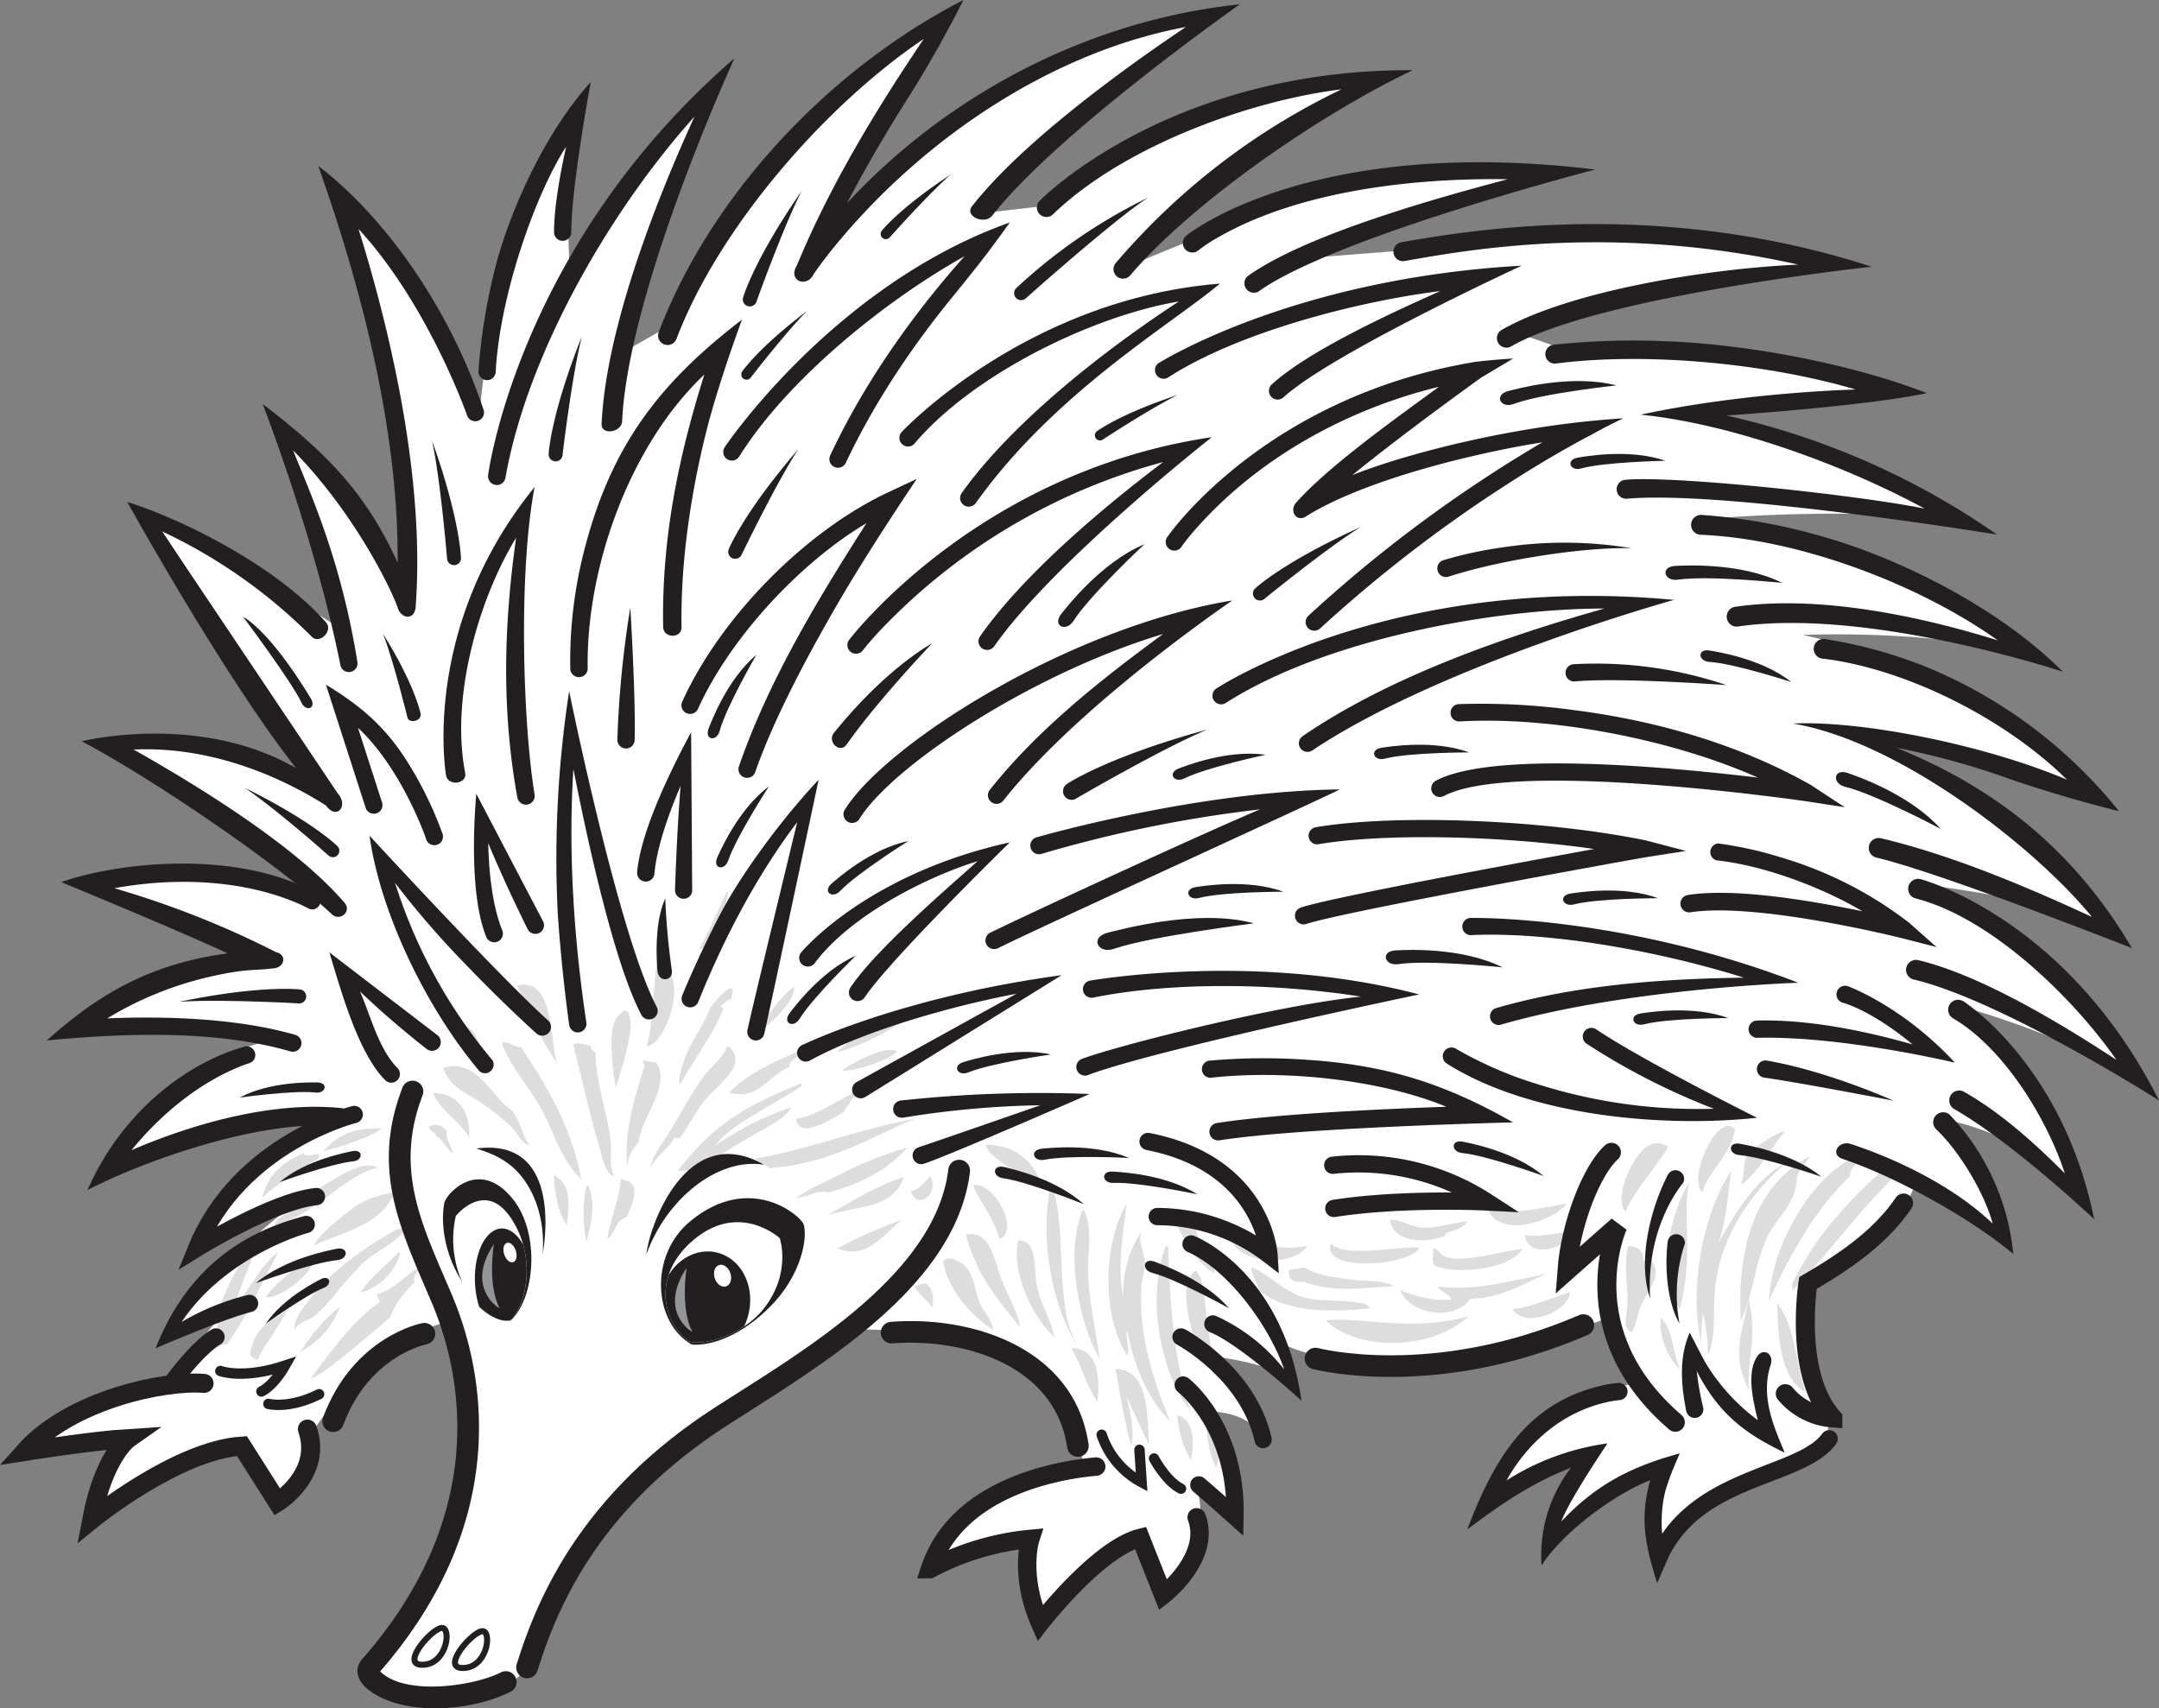 <svg id="Foreground" xmlns="http://www.w3.org/2000/svg" xmlns:xlink="http://www.w3.org/1999/xlink" viewBox="0 0 499.74 395.49"><rect x="0" y="0" width="499.74" height="395.49" fill="#808080" stroke="none"/><defs><style>.cls-1,.cls-2{fill:#fff;}.cls-1{clip-rule:evenodd;}.cls-10,.cls-11,.cls-12,.cls-13,.cls-2,.cls-4,.cls-7,.cls-8,.cls-9{fill-rule:evenodd;}.cls-14,.cls-3,.cls-4{fill:#231f20;}.cls-5{clip-path:url(#clip-path);}.cls-6{clip-path:url(#clip-path-2);}.cls-10,.cls-11,.cls-12,.cls-7,.cls-8,.cls-9{fill:none;stroke:#231f20;stroke-miterlimit:3.86;}.cls-10,.cls-11,.cls-7,.cls-8,.cls-9{stroke-linecap:round;}.cls-7{stroke-width:4px;}.cls-8{stroke-width:4.26px;}.cls-9{stroke-width:5px;}.cls-10{stroke-width:4.4px;}.cls-11{stroke-width:2.4px;}.cls-12{stroke-width:1.4px;}.cls-13{fill:#939598;}.cls-14{opacity:0.15;}</style><clipPath id="clip-path"><path class="cls-1" d="M159.49,310.5c-5.75-4-8.83-14.63.5-23,10.88-9.75,20.5-.87,20.5-.87s2.8,8.1-3.75,16.37C172,309,162.74,311.75,159.49,310.5Z"/></clipPath><clipPath id="clip-path-2"><path class="cls-1" d="M118.43,305.45c3.67-4.13,5.65-15.09-.32-23.7s-12.6-.26-12.6-.26a24.32,24.32,0,0,0,1.92,16.23C110.46,303.9,116.36,306.73,118.43,305.45Z"/></clipPath></defs><path class="cls-2" d="M61.49,241.25S43.49,243.5,27,268c0,0,30.5-11,49.75-9.75,0,0-23.5,12.75-31.75,30.75a66.06,66.06,0,0,1,25-11.75S47.49,293.75,38.74,309L53,302.25,39.74,318.5S17.24,321.75,7,334l21.5-.75s-3.5,4-6.5,17.25c0,0,15.25-12.75,33-16.75l9,13.5s10.75-5,8.25-15.75c0,0,14.25-21.75,31.5-25.5,0,0,7,12.75,3,38.25s-22.5,40-22.5,41.5.75,7.5,15.25,7.25,20.75-3.75,22.25-7,6.25-27.5,30.75-48,39.75-24.75,45.25-30.25c0,0,22.75-.25,35,5.25s17.75,19,17.75,25.5c0,0-17.25,2.75-24.5,9a51.8,51.8,0,0,0-11.25,14.25s17-4.75,23.75-5.75c0,0-1.5,10.75,3.25,18.5,0,0,9.25-14.25,21.5-19.5l6,14s11.5-7.5,8-24l8.5,7.25s2.75-10.5-6-25.5c0,0,8.5-.25,12,5.25,0,0-4-10.75-11-18,0,0,14.5,1.5,19.5,6.5l-4-9.75s9.75,6,31.75,4.5,43.75-10,43.75-10,3.75,11,6.75,15c0,0-16.25,2.75-24,9.5S344,347,344,347s15.75-9.75,24.5-11.25c0,0-8.75,9-10.25,20.25,0,0,18.25-15,27.5-17.75a40.12,40.12,0,0,0-3,22s3-11.25,16.25-15.75,24-7.75,24.25-14.75c0,0-6.75-22.25-4.75-33.5,0,0,20.25-8.75,24.5-21.5,0,0,13.75,6.5,20.25,12.75,0,0-5.5-20.25-14-28.5,0,0,19.75,2.75,32.25,18.25,0,0-4.75-26.75-27.5-44.25,0,0,27,7.25,42,18.5,0,0-16.5-31.25-51-46.75,0,0,28.5,3.25,43.5,9.75,0,0-28-32.75-55-43.5,0,0,39.5,8,50.75,12.5,0,0-28.25-28.5-67-36.5,0,0,30.75-1.5,53.75,5,0,0-30.25-27.5-77-31.75,0,0,29.5-3,59.5,0A201.94,201.94,0,0,0,394,95.75L438.49,90S404,77.75,361.74,80.75L351,77s51.25-15.25,73.5-16.5c0,0-41.5-12-99.75-2.5L296,60.25,359,40s-42.75-6.5-84.25,16L262,61.25s28-30,55.75-42.75c0,0-28.25-3.5-76.5,29.25L226,49.5S256.74,16.25,279.49,4c0,0-50.25,6.75-88.5,51L218.74,2.75s-44.25,26.75-63.5,72.5l-10.5,6L164.24,21S144.49,44.75,132,65c0,0-1.5-24,.5-38.25,0,0-17,24-21.25,66.5,0,0-15.75-32.25-32.25-47.5,0,0,16.5,44,14.75,88.75,0,0-15-23.75-27.5-34.25l12.5,45.25S53,128.75,35.49,119.75L75.24,181.5S57.74,169.75,28,172.25c0,0,37.25,25.75,46.25,34,0,0-29-7.5-50.75-2L62,222s-18.25-1-42.5,15Z"/><path class="cls-3" d="M149.62,290.38c4.5-12.62,16.37-22.51,27.25-20.75C158.62,259.24,150.12,284.5,149.62,290.38Z"/><path class="cls-3" d="M88,386.92c5.77,5.78,21.85,3.37,27.93.23a2.5,2.5,0,0,1,2.29,4.45c-8.58,4.42-24.58,6-32.92-.41-2.26-1.74-3.65-4.61-1.48-7.09,28-31.88,24.29-63.31,16.08-82.62-7.24-17-14.06-30.59-6.78-49.62a2.5,2.5,0,1,1,4.67,1.78c-6.66,17.42.07,30.24,6.71,45.88C113.29,320.11,117.1,353.46,88,386.92Z"/><path class="cls-3" d="M119.6,385.26c4.86-15.6,15-39.42,45.78-59.36,19.23-12.44,51.1-30.43,54.13-55.2a2.5,2.5,0,0,1,5,.6c-3.31,27-35.49,45.29-56.37,58.8-29.52,19.1-39.08,41.74-43.72,56.64A2.5,2.5,0,0,1,119.6,385.26Z"/><path class="cls-4" d="M160.12,311.25c-8.88-5-10-20.69-.25-28.62,13.75-11.25,25.37-1.25,26.12.75,1,2.87-.29,11.66-7.75,19.12C168.24,312.5,160.12,311.25,160.12,311.25Z"/><path class="cls-2" d="M159.49,310.5c-5.75-4-8.83-14.63.5-23,10.88-9.75,20.5-.87,20.5-.87s2.8,8.1-3.75,16.37C172,309,162.74,311.75,159.49,310.5Z"/><g class="cls-5"><path class="cls-4" d="M153.05,299.46c1.38-6.47,7-10.76,12.65-9.56s9,7.4,7.66,13.88-7,10.75-12.65,9.56S151.68,305.94,153.05,299.46Z"/></g><path class="cls-4" d="M118.19,305.7c5.67-5.15,6.88-20.16.56-28.07-7.81-9.79-15.41-1.32-15.88.75-.64,3-.84,10.37,3.92,18.05C113.17,306.73,118.19,305.7,118.19,305.7Z"/><path class="cls-2" d="M118.43,305.45c3.67-4.13,5.65-15.09-.32-23.7s-12.6-.26-12.6-.26a24.32,24.32,0,0,0,1.92,16.23C110.46,303.9,116.36,306.73,118.43,305.45Z"/><g class="cls-6"><path class="cls-4" d="M123.06,294.44c-.88-6.67-4.49-11.08-8.07-9.85s-5.76,7.63-4.88,14.3,4.49,11.08,8.07,9.86S123.94,301.11,123.06,294.44Z"/></g><path class="cls-3" d="M125.62,290.25c.56-7.9-1.79-14.5-5.62-18.75-2.65-2.94-6-4.5-9.76-5.62C131.05,263.09,125.62,290.25,125.62,290.25Z"/><path class="cls-3" d="M276.55,286.17c.3.13,20.44,8.08,24.69,38.08,0,0-14.33-13.13-21.24-15.89a2,2,0,0,1,1.48-3.72A42.4,42.4,0,0,1,297.24,317c-3.21-9.46-12.53-22.8-22.3-27.17A2,2,0,1,1,276.55,286.17Z"/><path class="cls-7" d="M273.37,309.5s15.5,8.25,19,23.75"/><path class="cls-7" d="M273.87,320.63s12.5,9.5,12,30.5c0,0-4.88-4.38-8.38-7.38"/><path class="cls-3" d="M206.3,306c19-1.48,42.45,6.24,45.67,28.38a2.5,2.5,0,0,1-4.95.72c-2.79-19.17-24-25.35-40.34-24.12A2.5,2.5,0,1,1,206.3,306Z"/><path class="cls-7" d="M267.87,281.63a42.57,42.57,0,0,1,25.87,8.87s-1.25-21-28-26.25"/><path class="cls-8" d="M253.74,339.5c-8.13.73-32.11,4.44-38.5,23.75a61.64,61.64,0,0,1,23.25-7s-2.68,8.26,2.25,19.5c0,0,13.38-17.31,23.25-19.75l5.25,13.25s11.23-8.71,7.75-18"/><path class="cls-9" d="M304.49,314.5s27.25,7.25,62-7.75"/><path class="cls-3" d="M113,109.9c0-.17,7-53.15,57-96.4,0,0-24.52,53.27-26,84-.13,2.66-4.87,3.32-4.75.65,1-21.68,12.09-50.57,21.5-71.15C141.5,48.35,122.1,81.6,117,110.6A2,2,0,0,1,113,109.9Z"/><path class="cls-3" d="M152.43,77C163.94,46.54,190.49,16.75,223,0c0,0-5.25,10.69-12.51,22.18C205.91,29.39,200.76,38,196.08,47c23.4-25.23,56-42.35,90.91-46,0,0-42.31,29.73-57.27,48.86-1.8,2.31-6.54.2-4.73-2.11,11.17-14.28,33.64-30.85,49.5-41.5-29.75,5.5-59.07,24.43-79.81,49a100.41,100.41,0,0,0-6.35,8.22c-1.59,3.29-6.09,1.54-3.87-2.05C192.09,43,202.67,25.53,213.83,9c-22.34,15-47.33,43.31-57.28,69.53A2.2,2.2,0,0,1,152.43,77Z"/><path class="cls-3" d="M240.71,46.42c.16-.15,29.78-30.42,86.28-30.17-21.5,10.25-50.78,30.42-65.33,47.43a2.2,2.2,0,1,1-3.34-2.86,158.89,158.89,0,0,1,52.22-40.15c-21.43,2.65-50.46,13.19-66.77,28.91A2.2,2.2,0,1,1,240.71,46.42Z"/><path class="cls-3" d="M274.57,54.57c.42-.36,28.92-23.32,94.67-15.32,0,0-60.42,15.62-78,28.28A2.2,2.2,0,0,1,288.7,64c13.18-9.52,43-17.95,60.27-22.5-21.11-.35-48,2.51-67,13.44a34.62,34.62,0,0,0-4.56,3A2.2,2.2,0,0,1,274.57,54.57Z"/><path class="cls-3" d="M324.36,56.08c17.09-3,60.38-10.08,108.88,5.67,0,0-63,6.73-83.41,18.41a2.2,2.2,0,1,1-2.18-3.82c15.54-8.88,46.84-14.09,68.59-15.09-42.55-9.46-75.72-3.55-91.12-.83A2.2,2.2,0,0,1,324.36,56.08Z"/><path class="cls-3" d="M359.45,79.82A176.06,176.06,0,0,1,385.72,79c15.55.53,40.34,4.29,60.27,12-13.75,3-46.37,5.19-46.37,5.19a177.08,177.08,0,0,1,62.62,27.56s-62.95-10.27-85.56-8.31a2.2,2.2,0,1,1-.38-4.38c11.81-1,54.69,3.69,69.19,6.69-18.4-10-44.65-19.67-65.75-21.75,24.25-5.25,49.79-5.83,49.79-5.83-20.25-6-48.36-8.75-69.5-6A2.2,2.2,0,0,1,359.45,79.82Z"/><path class="cls-3" d="M393.83,119.2a133.25,133.25,0,0,1,27.65,4.9c16,4.43,40,15.4,56,31.4,0,0-44.87-14.87-75.17-10.47a2.3,2.3,0,0,1-.66-4.56c19.11-2.77,42.23,2,60.77,7.77-18.25-13-46.12-23.55-68.78-24.44A2.3,2.3,0,0,1,393.83,119.2Z"/><path class="cls-3" d="M422.78,148a106.15,106.15,0,0,1,23.69,6.64,111.4,111.4,0,0,1,44,33.14s-12.82-3.08-26-7.7A178,178,0,0,0,439,173.11c21.07,8.59,40.23,22.14,54.48,46.39,0,0-44.41-17.54-59.27-21a2.3,2.3,0,0,1,1-4.48c16.25,3.79,33.85,11.23,49,18.24C470.94,196,439.5,171.57,415,167.5c15.75-.75,44.18,4.83,63.44,13-13.88-13.76-36.64-25.51-56.22-28A2.3,2.3,0,1,1,422.78,148Z"/><path class="cls-3" d="M444.55,203.52c.37.09,33.94,9,55.19,51.23,0,0-36.32-23.14-56.78-28a2.3,2.3,0,0,1,1.06-4.48c14.37,3.42,33,14.64,45.86,23.09-9.64-13.92-28.73-32.83-46.45-37.37A2.3,2.3,0,1,1,444.55,203.52Z"/><path class="cls-3" d="M454.4,231.76c.27.16,23.09,14.74,30.34,50.49,0,0-18.77-17.72-32.39-25.5a2.3,2.3,0,0,1,2.28-4c8.63,4.93,16.31,11.88,23.31,18.88-4.06-12.44-13.91-28.85-25.86-35.89A2.3,2.3,0,0,1,454.4,231.76Z"/><path class="cls-3" d="M108.11,96.17c0-.06-9-25.68-25.12-43.17,8.34,26.86,15.23,59.34,13.25,87,0,3.5-3,3.5-4.09,1-.66-2.54-9.15-21.31-24.31-36.75C72,114.57,79,130,82.7,153.11a2,2,0,1,1-3.92.78c-6-29.76-18-60.39-18-60.39,14,10.75,23.69,20,31.25,36.75.28-30.25-8.27-63.4-18.37-91.84,14.87,11.34,30.12,32.09,38.26,56.42A2,2,0,0,1,108.11,96.17Z"/><path class="cls-3" d="M30.94,173.52C46.4,182.24,68.72,196.07,79.76,209c1.73,2-1.1,4.43-3,2.6-11.48-10.8-40.56-30.87-57.86-40,0,0,27.13-6.78,49.63,6.22-16.75-21.25-39.07-61.62-39.07-61.62,13.07,4.12,34.46,14.82,46,27.87,1.76,2-1.61,5.25-3.38,3.25A121.92,121.92,0,0,0,37.49,123l40.68,60.66c2.57,2.84-.18,6.34-2.75,2.78C62.3,178.15,46.58,172.79,30.94,173.52Z"/><path class="cls-3" d="M71.24,210.23a31.46,31.46,0,0,0-3.5-1.61c-12.79-5.11-27.91-5.44-41.27-3a214.33,214.33,0,0,1,37.45,14.81c2.57.52,2.07,3.77-1,3.77-3.48.5-5.75-.05-14.1,1.86a80.11,80.11,0,0,0-24,9.69c13.85-.57,30.24,0,43.41,3.78a2,2,0,1,1-1.1,3.84c-17.36-5-38.41-4.21-56.28-2.51,11.83-10.66,24-17.78,41.83-20.16-12-5.58-38.5-16.5-38.5-16.5,12.75-4.5,40.25-7.75,59,2.52C75.58,208.05,73.55,211.57,71.24,210.23Z"/><path class="cls-3" d="M57.54,246.17a28.38,28.38,0,0,0-2.84,1.08c-9.38,4-17.85,11.13-24.25,19C45,260,63.17,254.93,78.94,256.51c2.65.27,1.45,4.51-1.2,4.24-16.32-1.63-42.88,7.2-57.5,14.75,8-18.25,23.07-29.44,36.2-33.17A2,2,0,1,1,57.54,246.17Z"/><path class="cls-3" d="M110.74,85.9a138,138,0,0,1,3.68-23.12c3.16-12.94,11.49-31.92,22.32-43.78,0,0-4.5,24.09-4.5,34.75a2,2,0,1,1-4,0c0-5.74,1.42-13.55,2.8-19.8-7.3,11.3-15.42,34.84-16.3,52.15A2,2,0,0,1,110.74,85.9Z"/><path class="cls-3" d="M409,245.52c14.22,2.48,29.27,9.28,29.27,9.28s-21.45-4.15-29.82-5.32A2,2,0,1,1,409,245.52Z"/><path class="cls-3" d="M247,181.46s9.15-6.21,32.44-12.57c-10.72,4.51-30.2,15.88-30.2,15.88A2,2,0,1,1,247,181.46Z"/><path class="cls-3" d="M193.05,169.62c12.19-15.12,22.7-20.69,22.7-20.69S203.24,162,195.94,172.38C194.4,174.56,191.37,171.69,193.05,169.62Z"/><path class="cls-3" d="M334,129.71a91,91,0,0,1,13.38-2.93,94.66,94.66,0,0,1,30.27.13c-10.8-.31-30.18,2.63-42.41,6.6A2,2,0,0,1,334,129.71Z"/><path class="cls-3" d="M364.3,153.76a94.27,94.27,0,0,1,35.34,4.84s-24.64-1.81-35-.86A2,2,0,1,1,364.3,153.76Z"/><path class="cls-3" d="M256.57,215.87c1.79-.4,20.56-5.72,33.67-2.12,0,0-24.08,3-32.33,5.88C254.07,221,252.12,216.88,256.57,215.87Z"/><path class="cls-10" d="M373,266.75c-4.5,4-9.5,16.5-10.31,27.45l11.81-10.45s-11.24,24.44,13.29,45.5"/><path class="cls-10" d="M440.62,278.5c-5.31,7.82-13.41,13.44-22.13,18.5,0,0-3.39,21.18,5.75,31.25a15.78,15.78,0,0,1-11-5.62"/><path class="cls-3" d="M392.74,317.38a67.26,67.26,0,0,0,1.42,8.2,2,2,0,1,1-3.84,1.09c-1.83-9-.92-14.25.8-18.17,0,0,3,5.86,3.67,7a46.2,46.2,0,0,0,12.08,13.26c-1-4.25-2.67-10.7-.21-14.64,1.41-2.26,4-.76,3.21,1.77-2.63,7.87,1.31,15.59,3.22,20.39C404.64,332.23,398,327.75,392.74,317.38Z"/><path class="cls-3" d="M363.62,339.79c-8.86,3.39-16.46,8.57-24,14.28,6.08-15.95,13.58-29.27,31.2-33.33a22.64,22.64,0,0,1,3.81-.61,2,2,0,1,1,.2,4,20.38,20.38,0,0,0-3.11.52c-10,2.29-18,9.12-23,18.05a58.26,58.26,0,0,1,23.36-8.56s-8.91,13.16-10.68,18.07c8.05-8.54,16.13-12.69,27.43-15.76,0,0-2.92,6.28-3.63,9.92a30,30,0,0,0-.45,8.67c10.33-15.17,31.65-15.68,37.08-23.2a2,2,0,0,1,3.24,2.34c-7.35,10.18-31.26,8.65-39.35,27.38l-2.14,4.94c-2.71-8.63-4.12-14.9-1.61-23.83-8.32,3.22-20.19,12-25.14,19.72A33.2,33.2,0,0,1,363.62,339.79Z"/><path class="cls-3" d="M389.62,273.77c-.09.16-8.75,10-7.66,26.82-3-8.56.05-20.81,4.11-28.66A2,2,0,0,1,389.62,273.77Z"/><path class="cls-3" d="M390,287.85a37.26,37.26,0,0,0-1.25,18.55c-2.92-5.06-3.46-13.3-2.71-19.06A2,2,0,0,1,390,287.85Z"/><path class="cls-3" d="M461.24,283.25c-1.88-7-7.62-16.66-13.07-21.82a2.3,2.3,0,0,1,3.14-3.36A54.33,54.33,0,0,1,466,290.27c-10.54-8.77-27.87-18.13-39.54-22-2.91-1-.93-4.4,2-3.43C439.85,268.61,452.46,274.91,461.24,283.25Z"/><path class="cls-9" d="M98.24,308.75S83.62,311.5,77.12,329"/><path class="cls-7" d="M82,258s-26.5,6.5-36.5,31c0,0,17.75-11,27.75-12"/><path class="cls-3" d="M71.25,285.43s-18.73,5-29.2,20.59a56.91,56.91,0,0,1,15.21-6.21,2,2,0,0,1,1,3.88C51.71,305.32,36,312.13,36,312.13c7.13-17.88,19.35-26.62,34.24-30.56A2,2,0,1,1,71.25,285.43Z"/><path class="cls-7" d="M50,309.5s-3.5,1.75-9.75,10"/><path class="cls-10" d="M47.24,320.25C38,319.5,16.37,324.06,5.74,336c0,0,15.61-2.48,24-3,0,0-5.7,4-8.5,18.75,0,0,19.65-16,34.75-17l8.25,13s10.55-6.54,6.91-16.92"/><path class="cls-3" d="M168.68,127.13S172,118.82,184.77,104c-5.15,7.89-13.08,24.35-13.08,24.35A1.62,1.62,0,0,1,168.68,127.13Z"/><path class="cls-3" d="M172,68.87s2.44-8.62,13.58-24.69c-4.3,8.38-10.46,25.58-10.46,25.58A1.62,1.62,0,0,1,172,68.87Z"/><path class="cls-3" d="M235.26,66.67a124.4,124.4,0,0,1,30.48-20.92C257.83,50.86,237.51,69,237.51,69A1.62,1.62,0,1,1,235.26,66.67Z"/><path class="cls-3" d="M106.71,129.35S106.58,120.4,100,102c2,9.21,3.49,27.42,3.49,27.42A1.62,1.62,0,0,0,106.71,129.35Z"/><path class="cls-3" d="M78.11,195.89s-5.68-5.72-21.46-13.51C63.69,187.1,76,198,76,198A1.46,1.46,0,0,0,78.11,195.89Z"/><path class="cls-3" d="M69.44,229.06s-8.88-1.11-28,2.86c9.39-.68,27.63.36,27.63.36A1.62,1.62,0,0,0,69.44,229.06Z"/><path class="cls-3" d="M323.16,220c1.49-.05,14.77-.95,24.64,3.94,0,0-17.14-1.79-24.15-.75C320.38,223.68,319.47,220.11,323.16,220Z"/><path class="cls-3" d="M387.91,131c1.49-.05,14.77-.95,24.64,3.94,0,0-17.14-1.79-24.15-.75C385.13,134.68,384.21,131.11,387.91,131Z"/><path class="cls-3" d="M245.74,142c.94-1.14,9-11.76,19.14-16,0,0-12.59,11.76-16.41,17.74C246.7,146.47,243.4,144.82,245.74,142Z"/><path class="cls-3" d="M402.84,264.8c1.18.24,11.82,1.95,18.72,7.6,0,0-13.2-4.53-18.92-5C400,267.2,399.9,264.21,402.84,264.8Z"/><path class="cls-3" d="M427.86,179c1.39.52,14,4.66,21.36,12.89,0,0-15.22-8.08-22.11-9.74C423.9,181.35,424.39,177.69,427.86,179Z"/><path class="cls-3" d="M127,105s.44-8.94,7.68-27.11c-2.31,9.13-4.45,27.28-4.45,27.28A1.62,1.62,0,1,1,127,105Z"/><path class="cls-3" d="M349.24,90.49c1.45-.35,14.25-4,24.92-1.27,0,0-17.14,1.82-23.78,4.29C347.29,94.67,345.65,91.36,349.24,90.49Z"/><path class="cls-3" d="M192.58,204.46c.92-.77,8.95-8,17.69-9.77,0,0-11.83,7.4-15.79,11.56C192.64,208.19,190.27,206.37,192.58,204.46Z"/><path class="cls-3" d="M223.12,245.83c1.16-.32,11.42-3.63,20.14-1.73,0,0-13.83,2-19.13,4.15C221.66,249.27,220.24,246.64,223.12,245.83Z"/><path class="cls-3" d="M166.08,198.37c.51-1.08,4.75-11,11.9-16.33,0,0-7.59,11.72-9.42,17.16C167.71,201.73,164.8,201.08,166.08,198.37Z"/><path class="cls-3" d="M241.22,265.91c1.2-.1,11.9-1.39,20.09,2.15,0,0-13.94-.72-19.56.42C239.12,269,238.23,266.16,241.22,265.91Z"/><path class="cls-3" d="M257.64,271.22c1.2.09,12,.49,19.51,5.26,0,0-13.65-2.89-19.39-2.64C255.09,274,254.65,271,257.64,271.22Z"/><path class="cls-3" d="M77.8,289.11c-1.17.26-11.79,2.15-18.59,7.93,0,0,13.12-4.77,18.84-5.32C80.71,291.46,80.73,288.47,77.8,289.11Z"/><path class="cls-3" d="M81.48,266.5c-1,.23-10.61,1.94-16.73,7.14,0,0,11.81-4.29,17-4.79C84.1,268.61,84.12,265.93,81.48,266.5Z"/><path class="cls-3" d="M267.37,292.12c1.12.44,11.31,4,17.12,10.74,0,0-12.21-6.76-17.77-8.2C264.13,294,264.58,291,267.37,292.12Z"/><path class="cls-3" d="M395.78,150.6c1.18.22,11.85,1.74,18.85,7.28,0,0-13.28-4.31-19-4.66C393,153.05,392.83,150.07,395.78,150.6Z"/><path class="cls-3" d="M97.24,164.75s-1.37-6.5-8.57-18c2.48,6.41,5.64,19.34,5.64,19.34C94.58,167.6,98.12,167,97.24,164.75Z"/><path class="cls-3" d="M272.94,177.86c1.13-.41,11.13-4.42,20-3.13,0,0-13.65,2.91-18.79,5.47C271.72,181.39,270.12,178.87,272.94,177.86Z"/><path class="cls-3" d="M363.61,206.84c1.19-.16,11.82-2,20.18,1.09,0,0-14,0-19.52,1.45C361.68,210,360.64,207.25,363.61,206.84Z"/><path class="cls-3" d="M253.9,99.83s5.2-3.94,18.74-8.41c-6.18,3-17.32,10.3-17.32,10.3A1.18,1.18,0,0,1,253.9,99.83Z"/><path class="cls-3" d="M204.09,53.43s4-5.15,15.92-13C214.82,45,206,54.89,206,54.89A1.18,1.18,0,0,1,204.09,53.43Z"/><path class="cls-3" d="M276.86,205.34c1.19-.16,11.82-2,20.18,1.09,0,0-14,0-19.52,1.45C274.93,208.54,273.89,205.75,276.86,205.34Z"/><path class="cls-3" d="M319.86,173.09c1.19-.16,11.82-2,20.18,1.09,0,0-14,0-19.52,1.45C317.93,176.29,316.89,173.5,319.86,173.09Z"/><path class="cls-3" d="M73.36,250.58c-1.09,0-10.78-.31-17.85,3.5,0,0,12.44-1.74,17.57-1.16C75.48,253.19,76.05,250.56,73.36,250.58Z"/><path class="cls-3" d="M71.94,161.69c-.56-.92-8.79-14.85-15.7-18.94,0,0,11.4,15.22,13.55,19.92C70.79,164.86,73.34,164,71.94,161.69Z"/><path class="cls-3" d="M171.8,86s3.63-5.42,15-14c-4.86,4.84-13,15.37-13,15.37A1.18,1.18,0,1,1,171.8,86Z"/><path class="cls-3" d="M365.28,105.93c1.19-.18,11.78-2.21,20.19.74,0,0-14,.25-19.49,1.78C363.41,109.17,362.32,106.39,365.28,105.93Z"/><path class="cls-3" d="M338.7,264.32c1.18.25,11.79,2.15,18.59,7.92,0,0-13.12-4.76-18.83-5.32C335.8,266.67,335.78,263.68,338.7,264.32Z"/><path class="cls-3" d="M379.86,234.59c1.19-.16,11.82-2,20.18,1.09,0,0-14,0-19.52,1.45C377.93,237.79,376.89,235,379.86,234.59Z"/><path class="cls-3" d="M232.56,270.19c1.16.3,11.7,2.57,18.3,8.57,0,0-13-5.22-18.64-6C229.57,272.44,229.65,269.45,232.56,270.19Z"/><path class="cls-3" d="M74.22,296.14c-.86.46-8.7,4.31-12.71,10.32,0,0,9.15-6.64,13.48-8.35C77,297.32,76.35,295,74.22,296.14Z"/><path class="cls-3" d="M195.54,187.45c9.4-15.15,51.7-42.2,89.7-48.45-9.75,6.75-37.66,27-52.93,46.24a2,2,0,1,1-3.13-2.48c11.06-13.93,25.76-25.52,40.06-36-30.21,9.08-62.59,30.38-70.3,42.8A2,2,0,1,1,195.54,187.45Z"/><path class="cls-3" d="M281.66,159.32c.2-.13,40.46-26.57,105.83-20.45,0,0-54,15-83.64,34.79a2,2,0,1,1-2.22-3.32c20.24-13.84,47.09-23.07,69.74-29.47-26.15,0-64.77,7.25-87.55,21.81A2,2,0,1,1,281.66,159.32Z"/><path class="cls-3" d="M270.35,124.11c.13-.19,22.29-32.2,71.06-40.33,4.21-.53,8.83-.78,8.83-.78l-7.34,4.38C342.81,87.44,325.26,100,313,110c10.91-4.42,36.5-11.53,62.75-13.16-4,1.88-7.6,3.92-7.6,3.92s-7.74,3.9-19.41,11.42a321.55,321.55,0,0,0-43.13,33.26,2,2,0,1,1-2.71-2.94A318.45,318.45,0,0,1,357,102.4c-15.27,2.4-40.84,8.56-54.47,17-2.43,1.8-4.18-1.2-2.55-3,7.6-8.56,23.06-19.5,33.09-26.86-20.78,5.06-41,16-55.47,32a53.75,53.75,0,0,0-4,4.84A2,2,0,1,1,270.35,124.11Z"/><path class="cls-3" d="M290.53,136.21s6.53-6.13,24.35-14.17c-8,5-22.14,16.54-22.14,16.54A1.62,1.62,0,0,1,290.53,136.21Z"/><path class="cls-3" d="M304.4,191.53c17.55-3.05,51.81-2,76.49,3l9.35,2.46-9.4,1.47c-.14,0-69.65,12.49-78.47,15.43a2,2,0,0,1-1.26-3.8c4.67-1.55,24.55-5.46,43-8.94,9.24-1.74,18.2-3.39,24.87-4.61-22.65-3.25-49.42-3.6-63.91-1.08A2,2,0,0,1,304.4,191.53Z"/><path class="cls-3" d="M337.63,163a159,159,0,0,1,26.74,1.39c15.65,2,36.05,6.7,54.86,17.37l7.76,5.11-9-1.39c-.49-.07-67.52-9.82-83.77-1.21a2,2,0,1,1-1.87-3.54c13.67-7.24,56.52-2.87,74.55-.72-19.57-8.72-47.41-14.24-69-13A2,2,0,1,1,337.63,163Z"/><path class="cls-3" d="M196.65,148c.12-.16,29.59-38.79,83.84-46.79,0,0-36.6,28.75-50.36,48.4a2,2,0,0,1-3.28-2.3c9.92-14.16,28-29.48,42.39-40.35a140.74,140.74,0,0,0-64.42,37.84,73.31,73.31,0,0,0-5,5.62A2,2,0,1,1,196.65,148Z"/><path class="cls-3" d="M208.72,100c.1-.13,28.83-30.77,73.65-34.34-11.13,9.38-38.29,25.19-56.5,50.79a2,2,0,0,1-3.26-2.32c11.68-16.41,33.2-33.22,50.26-44.34-19.91,3.34-47.47,16.76-61.1,32.79A2,2,0,1,1,208.72,100Z"/><path class="cls-3" d="M268.15,84.07C268.33,84,299,64.5,352.24,61.5c0,0-44,20.28-55.15,30.48a2,2,0,0,1-2.7-3c8.48-7.74,27.5-16.48,39-21.6-18.84,2.35-46.64,9.41-63,20A2,2,0,0,1,268.15,84.07Z"/><path class="cls-3" d="M167.8,103.44c.09-.15,25.19-37.44,65.94-51.94-3.25,4.5-5.61,7.88-13.39,17.39S203,91.8,195.8,107.1a2,2,0,1,1-3.62-1.7c7.76-16.59,18.88-32.38,31.08-46.08-17.93,10-40.65,28.09-52.08,46.24A2,2,0,1,1,167.8,103.44Z"/><path class="cls-3" d="M132,154.78a102.94,102.94,0,0,1,3.5-28.41c6.17-23.25,17.09-37.72,36.25-52.37,0,0-5.59,14.94-8.49,26.79s-5.76,27.91-5.51,44.43c0,2.67-4.2,2.57-4.25-.1-.37-20.87,3.7-39.89,9.53-58.41-17.19,16.21-27.37,44.56-27,68A2,2,0,1,1,132,154.78Z"/><path class="cls-3" d="M142.9,171.2a235.52,235.52,0,0,1,3-30.56s1.27,20.7,1,30.69A2,2,0,0,1,142.9,171.2Z"/><path class="cls-3" d="M157.92,162.42c8.89-19.58,28.44-39.44,47.72-48.48l6.57-3.08s-10.16,15-17.37,27.28-15.53,27.71-20,40.51a2,2,0,1,1-3.78-1.3c6.85-19.8,18.22-38.6,29.49-56.23-15.2,9-31.49,26.39-39,43A2,2,0,0,1,157.92,162.42Z"/><path class="cls-3" d="M164.07,168.53c.46-1.11,4.17-11.23,11-16.93,0,0-7,12.1-8.5,17.63C165.88,171.8,162.93,171.31,164.07,168.53Z"/><path class="cls-3" d="M131.76,237.3s-1.63-11-2.64-25.54A254.69,254.69,0,0,1,131.74,160S143.2,216.42,152,233.06a2,2,0,0,1-3.54,1.88c-4.65-8.79-9.2-26.44-12.56-41.63-1.22-5.55-2.3-10.82-3.18-15.28-1.23,19.3.14,39.57,3,58.67A2,2,0,0,1,131.76,237.3Z"/><path class="cls-3" d="M157.89,230.51s3.21-8,8.45-18.18,14.95-23.12,23.15-31.83c0,0-10.55,49.69-12.55,58.68a2,2,0,1,1-3.9-.86c1.47-6.64,8.1-34,11.49-48-9.41,12.38-17.14,27.26-22.93,41.68A2,2,0,0,1,157.89,230.51Z"/><path class="cls-3" d="M156.24,206.19s.35-12.39,1.3-24.26c-2.67,6.23-5.51,14.1-6.06,20.32a2,2,0,1,1-4-.35c.83-9.55,7.86-23.77,12.49-32.4l.25,36.81A2,2,0,0,1,156.24,206.19Z"/><path class="cls-3" d="M152.17,224.64c-.08-1.2-.93-10.64,1.82-16.64a163,163,0,0,0,1.5,16.5C156,227.13,152.36,227.63,152.17,224.64Z"/><path class="cls-3" d="M185.38,220.56c.17-.22,15-18.17,48.36-25.56,0,0-27.78,27.15-33.58,35.86a2,2,0,1,1-3.33-2.22c5.67-8.5,20.87-21.63,29.47-29.29-12.15,3.76-29.59,12.71-37.7,23.59A2,2,0,0,1,185.38,220.56Z"/><path class="cls-3" d="M182.81,234.48c.75-.94,7.1-9.65,15.27-13.23,0,0-10,9.71-13,14.6C183.65,238.13,181,236.84,182.81,234.48Z"/><path class="cls-3" d="M185.53,242c.14-.08,22.89-11.21,60.21-16.25L200.21,254a2,2,0,0,1-1.94-3.5l37-20.45c-14.27,2.69-34.82,8.35-47.78,15.45A2,2,0,1,1,185.53,242Z"/><path class="cls-3" d="M208.38,254.78a297.88,297.88,0,0,1,43.86-1.53s-32.36,14.15-38.37,16.15a2,2,0,0,1-1.26-3.8c3.74-1.25,18-6.2,28.2-9.74a217.44,217.44,0,0,0-31.71,2.86A2,2,0,0,1,208.38,254.78Z"/><path class="cls-3" d="M239.88,193.85s37-10.73,70.24-11.1C305,185.37,241,214.51,231,219.5a2,2,0,0,1-1.79-3.58c6.83-3.41,47-22,62.42-28.55a300.18,300.18,0,0,0-50.52,10.29A2,2,0,0,1,239.88,193.85Z"/><path class="cls-3" d="M252.35,227c.11,0,38.39-6.79,76.14,3.21,0,0-60.79,12.71-76.55,18.62a2,2,0,1,1-1.4-3.74c8.2-3.08,45-12.38,64.45-14.38-18.92-3-42.81-3.59-61.86.21A2,2,0,1,1,252.35,227Z"/><path class="cls-3" d="M280.28,245.51a140.69,140.69,0,0,1,22-.19c18.5,1.21,31.87,5.37,47.94,14.51,0,0-49,1.16-67.95,4.15a2,2,0,0,1-.62-4c13.86-2.18,39.92-3.32,53.13-3.77-15.38-6.35-37.53-8.55-54.1-6.76A2,2,0,1,1,280.28,245.51Z"/><path class="cls-7" d="M308.49,269.75a54.7,54.7,0,0,1,35.75,8.5s-19.5-1-35.5,1.5"/><path class="cls-3" d="M340.66,212.5c.12,0,35-.64,75.58,15,0,0-39.55,1.27-68.7,9.67a2,2,0,1,1-1.1-3.84c18.38-5.3,38.12-6.76,57.2-7-17.88-5.69-43.78-10.68-62.81-9.87A2,2,0,1,1,340.66,212.5Z"/><path class="cls-3" d="M337.06,242.81a90.29,90.29,0,0,0,19,8.22,122.39,122.39,0,0,0,40.65,5.64,158.34,158.34,0,0,1-29.37-15,2,2,0,1,1,2.22-3.32c11.22,7.48,37.14,20.41,37.14,20.41-21.84,2.34-52.59-.37-71.82-12.56A2,2,0,0,1,337.06,242.81Z"/><path class="cls-3" d="M397.7,195.26a86.7,86.7,0,0,1,14.69,3.27A90.23,90.23,0,0,1,442,213.69l6.25,5.56-8-2.06c-.17-.05-33.45-8.39-48.95-6a2,2,0,0,1-.62-4c11.08-1.73,28.79,1.37,40.4,3.76-9.38-5.57-22.88-10.63-33.8-11.79A2,2,0,0,1,397.7,195.26Z"/><path class="cls-3" d="M427.82,228.34c.21.06,12.85,4.81,24.67,17.66,0,0-26.12-6.24-45.7-5.75a2,2,0,0,1-.1-4c11.72-.29,24.68,2.29,36,5.53-4.21-3.56-10.73-8-16-9.62A2,2,0,1,1,427.82,228.34Z"/><path class="cls-3" d="M122.13,215.09s-4.85-9.64-9.12-19.9c.14,6.28.86,14.27,3.25,20.19a2,2,0,0,1-3.71,1.5c-3.49-8.64-3.09-23.73-2.31-33.13l15.47,29.54A2,2,0,0,1,122.13,215.09Z"/><path class="cls-3" d="M103.24,179.5c0-.23-6-34.13,20.5-66.75-3.75,19.75-2.74,54.4,0,71.18a2,2,0,0,1-4,.64c-3.78-20.95-3-40.59-.28-60.07-8.73,14.28-15.18,37-11.79,54.36C108.22,181.48,103.76,182.12,103.24,179.5Z"/><path class="cls-3" d="M124.15,239.23s-7.8-7-16.6-16.22a205.06,205.06,0,0,1-16.11-18.63A119.77,119.77,0,0,0,114,245.46,2,2,0,0,1,111,248c-11.8-13.95-22.84-35.95-25.47-54.54,0,0,30,32.56,41.34,42.77A2,2,0,1,1,124.15,239.23Z"/><path class="cls-3" d="M98.6,194.15c0-.11-5.57-16.18-15.74-25.67l5.53,17.16a2,2,0,1,1-3.8,1.22L75.44,158.5c10,6.06,15.6,11.65,21.3,22a85.85,85.85,0,0,1,5.64,12.38A2,2,0,1,1,98.6,194.15Z"/><path class="cls-3" d="M98.77,242.84s-3.28-2.53-7.71-6.32c-2.35-2-5-4.41-7.74-7,2.3,5.13,4.3,13.33,8.67,17.7a2,2,0,1,1-2.83,2.83c-6.31-6.31-10.31-21-12.92-29.58,0,0,17.29,13.25,25,19.16A2,2,0,0,1,98.77,242.84Z"/><path class="cls-11" d="M255,332.13a19.36,19.36,0,0,0,9.25,11l-.5-7.5"/><path class="cls-11" d="M267.12,337.63s2.75,5.25,6.25,7"/><path class="cls-11" d="M51,317.38s5.25,2,15-1.25c0,0-2.5,4.5-5.5,6"/><path class="cls-11" d="M62.12,325s4.75,1.25,11.75-2.25"/><path class="cls-12" d="M111.87,377.63c-2-.5-9.85,8.28-5,8.5C112.62,386.38,113.87,378.13,111.87,377.63Z"/><path class="cls-12" d="M102.49,376.88c-2-.5-9.85,8.28-5,8.5C103.24,385.63,104.49,377.38,102.49,376.88Z"/><path class="cls-13" d="M160.27,308.32c-.9-.32-7.72-5.25-1.33-14.83C158.94,293.49,157.37,302.88,160.27,308.32Z"/><path class="cls-13" d="M115.64,302.82c-.9-.32-7.72-5.25-1.32-14.83C114.32,288,112.74,297.38,115.64,302.82Z"/><path class="cls-2" d="M165.44,295.91c-.44-1.37,0-2.73,1-3.06s2.17.52,2.62,1.88,0,2.73-1,3.06S165.88,297.27,165.44,295.91Z"/><path class="cls-2" d="M116.71,290.39c-.4-1.23-.13-2.43.61-2.67s1.67.56,2.07,1.8.13,2.43-.62,2.67S117.11,291.62,116.71,290.39Z"/><path class="cls-14" d="M438.48,269c1.49,2.63-2.5,5.83-4.33,7.83-6.34,6.94-12.73,15.23-19.2,21.92-.6-1.55.72-3.16,1.38-4.4,5.16-9.7,13.4-18.36,21.64-25.33Zm-6.72-2.13c1.05,0-.3,1.37-1.24,1.07-.63,1.64-2.28,2.33-2.41,4.44-8.21,7.87-13.92,18.42-18.7,28.81A43.1,43.1,0,0,1,414,284.85c4-8,9.83-15.21,17.54-18Zm-12.95.94c-.47,1.05-2.34,2.92-2.91,4.7.11,6-4.66,9.2-6.93,14.07-2.9,6.22-3,12.82-6,19.15C401.87,288.06,406.88,274,418.81,267.76Zm-7.46,33.95c3.82,4.15,4.34,13.57,6.51,20.49C411.68,318.91,411.55,307.79,411.35,301.71ZM394,276c-3.55-3.92,4.19-19.1,7.59-14.52C400.63,267.28,395.65,270.88,394,276Zm19.21-14.16c-3.09,3.47-6.26,9.93-10.34,12.47,1.28-1.85.14-6.12,2.13-7.31C404.9,266.68,410.11,262.54,413.17,261.82Zm-15.26,25.44c4.24-7.18,8.44-14.39,16-18.48-8.33,6.89-16.19,17.33-17.09,31.06-.35,5.36.33,9.85-1.56,13.88a38.48,38.48,0,0,0-1.11-9.69c-.14,1.54-.67,5.08-.26,7.18-3.34-13,.63-31.19,6.79-40.17C400,275.78,399.58,282.65,397.91,287.26Zm6.87,13.58c1.88,9.15-.15,11.36-.07,20.76C400.66,313.64,403.22,308.63,404.78,300.84ZM386,265.46c.23,1-7.58,9.9-9.78,15-3-3.38,2.2-14.09,5.67-15.39A3.93,3.93,0,0,1,386,265.46Zm5.05,8.22c-1.87,7.44,1.17,15.8-2.21,29.42C383,294.63,386.91,280.49,391,273.68Zm-6.59,31.49c2.7,2.14,2.58,7.64,4.39,11.77C386.26,314.86,383.77,308.9,384.45,305.17Zm-3.05-14.26c4,3.62.51,7-1.41,11-1.11,2.33-1.07,4.76-2.33,6.49-2.32-.82-1.1-3.78-1-6.37.2-4.9-1-10.32.29-13.58,2.11.13,3.52,1,3.45,3.47C381.37,292.2,380.88,291.09,381.4,290.91Zm-18,8.16c-.11,4.47-10.37,8.66-13.31,4C354.07,302.83,363.09,299.07,363.42,299.07Zm1-14.05c-1.21,3.62-10.57,6.93-11.49.92C356.2,286.44,360.53,285.41,364.41,285Zm-1.79-6.42c-3.15,4.3-16.07,8.32-18.4.9C348.92,281.7,357.62,279.46,362.62,278.6Zm-4.88,16.32c-5.19,2.33-10.66,5.72-17.46,5.73-3.59,5.35-13.61,3.55-15.92-1.5-.25,0-.21-.3-.28-.5,3.32,1.33,7.62,2.64,11.85,2.15-.11-.95-2.48-1.76-3.17-3C340.89,299,350,296.46,357.74,294.92Zm-5.41-5.82c-2.34,4.68-15.57,6.21-20.49,3.73-.41-1.43,0-2.12-.13-3.84,1.31.17,1.55,1.45,2.88,1.95C338.55,292.43,348.27,289.53,352.33,289.1Zm-12.62-6.37c-2,2.75-4.92,1.95-5.23,3.32-4.19,1.88-12.19,1.64-12.67-3.66,2.3-.15,4.77,1.56,7.23,1.8C332,284.47,337.3,282.85,339.71,282.73Zm-11.13,6.12c-2.25,4.25-22.95,5.76-20.5-1C311,291.41,325.32,288.21,328.58,288.85ZM340,304.66c-8.27,7.79-25.46,8.42-33.16,1C314,304.68,327.21,308.48,340,304.66Zm-25-3a2.45,2.45,0,0,1,2.09,1.2c-9.15,1-19.55,1-25.75-4.22-.4-2-1.53-3.13-1.72-5.31,4.45,1.79,7.93,6.18,13.05,7.22C306.67,301.39,310,300.78,315,301.68Zm-1.49-5.37c3.1.4,6.62,0,9,1.48-8.2.4-13.68,1.51-20.77-1.07-2.21.25-3.63-.34-3.42-2.69a31.1,31.1,0,0,0,3.57-.64C304.46,295.18,309,295.73,313.48,296.31Zm-28.82-10.14c5.25,1.38,11.64,3.67,18,2.19C299.19,293.67,285.88,292.5,284.66,286.17Zm-5.56,17A99.91,99.91,0,0,0,282,319.35c-3.21-5.08-5.21-6.34-6.91-14.72-.83-4.1-.89-8.72,1.68-10.56C278.54,296.11,278.62,298.78,279.1,303.2Zm.16,24.64c2.35,2.27,3.62,8,2.21,12C279.92,336.84,279.11,331.73,279.26,327.84Zm-2.58-45c-.42,3.81,4,8.45,4.53,11.94-4.18-1.55-8.57-10.16-10-13.8Q275.21,280.53,276.68,282.79Zm-4.18,44.85c5.31,1.39,3.14,10.48,3.14,10.48A24.33,24.33,0,0,1,272.5,327.64Zm-2.15-38.93c.48,13,1.16,25.73,5.16,37.71-6.47-7.16-10.51-26.15-5.68-37.94C270.13,288.42,270.29,288.52,270.35,288.71Zm-12.16,28.22c7.81.11,7.25,10.6,7.78,17.65-1.78-3.76-3.51-7.55-5.26-11.34.7,3.12,1.89,7.05,1.17,11.48C260.18,329,259.18,322,258.19,316.93Zm6.78-25c.15,1.94-.7,3.9-.82,5.92-.67,11.47,3,22.42,6.72,31.25-5.08-5.08-8.4-12.82-9.94-20.9-.65.89.68,3.95-.06,5.63-5.88-9.26-5.58-25.88-.2-35.06-.55,6.15-2.14,13.44-.78,21.53,0-6.39,1.65-11.31,4.33-15.25C263.26,287.26,264.81,289.87,265,291.9Zm-17.05,20.2c6.15-.24,6.76,6.79,6.06,12.33C251.43,320.89,250.32,315.81,247.92,312.1ZM251,280.36c1.57,3.48,1.14,7.31.9,11.23-.45,7.65,1.69,15.16,2.6,23-4.66-8.32-8-23.83-4-34.42C250.77,280.07,250.94,280.16,251,280.36Zm-7.66-6.64c4,11.21.33,29,6.35,38.26C243.63,303,240.39,286.68,243.34,273.72ZM228.23,265c10.6.08,13.15,9.35,12.55,9.85C238.8,272.69,228.49,268.36,228.23,265ZM240,297.56c.86,4.43,3.47,8.31,4,11.91-4.75-4.25-10.13-15-8.28-22.37C240.35,287.41,239.12,293.14,240,297.56Zm-8.16-1.38c1.52,4.32,4.25,8.35,4.17,11-4.68-6.08-9.8-11.35-12.41-21.35l.49-.15C229,285.29,229.88,290.66,231.82,296.18ZM227,302.09c1,2.07,2.66,3.38,2.84,5.82-4.75-3.31-10.26-8.69-11.57-16,1.65-1.53,4.7.5,5.62,1.76C225.63,296,225.71,299.41,227,302.09Zm-1.71-27.74c4.5-1,11,10.34,6.09,12.47C229.72,281.1,225.91,277,225.33,274.35Zm-11,22.79c2.1,1.5,1.62,3.59,1.65,5.56-1.36-1.6-3.16-3.1-4.26-4.77A6.14,6.14,0,0,1,214.33,297.14Zm1-24.83c2.28,3.51-2.72,8.28-4.48,3.48C213,275.23,214,273.65,215.29,272.31Zm-7.66-28.91c-2,2.45-12.07,5.07-12.67,4.33C197.68,245.88,205.08,241.85,207.63,243.4Zm1.56,29c-.95,3.89-4.89,6.07-8.36,6.78s-6,1.36-9.25,2C197.25,278.14,202.53,274.65,209.19,272.45ZM202,251.06c.49,1.23-3.71,2.29-5,3.5-.21,1.14-1.19,1.49-1.69,2.88-2.48,1.33-10.26,6.7-11.09,1.54C189.81,258.35,197,252.38,202,251.06ZM193.88,289A99.88,99.88,0,0,1,209,282.32C204.93,285.09,200.78,292,193.88,289Zm17.84-30c-10.09,4.18-19.4,10.38-33.64,11.42-.89-1-2.45-1.27-3.4-2.19C187,266.13,199.59,261.18,211.72,259Zm-15.57,12A87.14,87.14,0,0,1,210,265.67c-4.39,5-10.56,8.29-18.06,10.35-2.74-.7-4.95,1.14-7.64,1.29a33.56,33.56,0,0,1,5.77-3.27C192.13,273,194.1,272.05,196.15,271Zm14.43-35.91c-3.58,3.25-11.72,7.2-16.85,8.53C199.33,237.85,206.18,236.19,210.58,235.1Zm-27.5,21.25c-.92,3-9.5,6.25-16.5,11.25-3.69,1.92-4,3.43-9.75,3.5,8-10.25,14.75-14.75,28.38-20.18.66,0,.32.18.27.5-5.58,4-15.74,8.41-19.9,13.68C171.36,261.5,175.36,259,183.08,256.35Zm6.1-15.12c-1.67,2.22-6.61,3.53-6.45,5.86-4.91,1.61-6.84,7.78-13.88,5.86C173.92,247.45,182.12,244.87,189.18,241.23Zm-5.34-12.75c.36,3.9-7.58,10.12-10.13,12.12C175.82,238,180.77,230.15,183.84,228.48Zm-14.67,2.93c-1.21-.32-1.13,1.21-2.51,1.37l.79.74c-2.71,6.54-6.84,11.76-10.13,17.76-.39-1.69.49-4.23,1.07-5.93,1.48-4.25,4.57-8,6-12C167.84,228.77,170.66,226.85,169.17,231.41Zm-.32,10.93c4.34,4.49-2.79,8.59-6,12.75-2.28,3-3.77,6.27-5.59,8.39l-1.28,0c-.9,2.25-4.38,4.14-5.38,7.1.23-2.74,2.14-5.07,3.58-7.29,2.92-4.48,5.44-9.66,8.72-14.13,1.78-2.41,4.34-4,5.4-6.84Zm-.31-36.4c-.74,4.85-1.71,12.91-6.69,13.8C164.18,215.23,166.28,210.51,168.54,205.94ZM152,223.38c8.21.88,2.15,19.06-2.37,18.72C151,239.27,151.33,226.92,152,223.38Zm-.19,22.56c3.8,5.15-3.53,12.92-4,18.57a8.7,8.7,0,0,0-2.62,5.47c-.85-7.81,1.89-16.53,4-23.18.09-.62-.49-.54-.3-1.27C150,245.57,150.72,245.91,151.76,245.94Zm-5.93-10.09c.76,3.76-3,14.76-3.34,15.94-.56-3-2.07-13.31.21-16.13C144.55,233.36,145.32,233.3,145.83,235.85ZM143.7,273c5.21.48,2.63,5.93,1.38,8.72-2.9,1-2.43,3.64-4.48,5.06C141.3,282,143.31,277.89,143.7,273Zm-2.29-8.25c.23,2.57-.47,5.17.78,7.65-2.17-.91-2.6-4-3.29-6.29-2.22-7.32-4.49-17.58-6.23-24.35,1.6-.51,2.68,0,4.11.37-.07,1,.58,1.14,1.08,1.49C137.92,251.26,140.8,257.85,141.41,264.74Zm-5.13,10c1.8,4.6.31,9-.5,12.78a30.65,30.65,0,0,1-.05-12.91C136,274.46,136.18,274.52,136.28,274.7Zm-8.15-2.7c4.16,1.86,3.59,6.85,3.1,11.57C129.08,280.65,128.48,276.43,128.13,272Zm6.4.91c-4.51-4.12-6.12-10.43-9-15.81s-7.06-9.77-9.24-15.29c-.05-.3,0-.46.24-.52,1.12-.33,2.56,1.09,4.14,1.13C126.45,251.2,132.4,261.08,134.53,272.91Zm-14.87-44.79c8.63-2.09,7.51,12.18,9.26,17.95C125.49,241.17,122.14,234,119.66,228.12Zm-.77,29.47c1.8,2.42,1.89,5.55,3.85,7.54-2.24-.5-2.58-2.53-4-3.95a56.69,56.69,0,0,0-6.59-5.41c-3.45-2.57-8.14-3.9-9.51-8.62,6.37-2,10.07,4.12,13.59,8C117.1,256.06,118.3,256.8,118.89,257.59Zm-5.7-9c-4-1.85-6.54-6.15-8.8-10.83C111.2,235.3,111.18,244.43,113.19,248.62Zm-4.61,14.74c-2.12-3.86-6.58-6.27-8.38-10.33C107,253,109,258.91,108.58,263.36Zm-3.75,3.49c-1.08,0-2.9-4.22-3.85-3.63,0-1.37-1.59-1.12-1.62-2.5a3,3,0,0,1,4.14,1.39C102.84,262.66,104.56,265.79,104.83,266.85Zm-8,26.57c.52.91-1.44,1.62-.9,3.36-2.25,2.36-4.4,4.81-5.61,8.13C85.82,308.86,74,319,71.92,319.07c4.4-5.7,9.85-13.57,16-17.65,0-.81-.71-.83-.58-1.78C91.37,298.37,93.61,295.44,96.85,293.42ZM92,284.49l2-.07c-2.85,4.11-8.52,5.58-11.44,9.62-3.61,3.21-6.33,8.07-10.11,10.85-1.17.85-3.5,1.18-4.25,3-.38-2.33,2-5.23,3.58-7.29C76.86,294.09,84.53,288.66,92,284.49Zm2.35-10.94c.43.9-1.44,1.78-2,2.62C92.31,275.58,93.63,274.18,94.37,273.55ZM88.27,261c-.14,1.61-11.92,5.32-13.39,5.44C81.14,259.59,87.17,261.92,88.27,261Zm3.85,29c.3-.06.46,0,.52.23a13.3,13.3,0,0,1-9.15,9C85.19,296.07,89.39,293.06,92.12,290Zm-4.7-19.69c-7.75,1.75-14.92,11.36-23.93,13.26a5.3,5.3,0,0,1,3.23-2.67,59.49,59.49,0,0,1,12.74-9.15C82,270.45,85.08,269.07,87.42,270.32Zm-5.89,9.49c2.87-2.17,5.87-3.06,9.8-3.83-3,7.49-11.22,9-18.71,12.33C74.26,285.49,78.08,282.41,81.53,279.81Zm-20,20.54c1.8-3.27,8.87-8.3,11.69-9.79C72.91,294.2,65.78,300.3,61.58,300.35Zm17.18,2.06A19.27,19.27,0,0,1,69.4,313C71.67,309.64,75.05,305.21,78.76,302.41Zm-12.05.19c.29-.05-2,4.26-2.88,5.13-1,2.32-3.33,4.5-4.07,7.1a2.81,2.81,0,0,1-1.83-1.21C59.21,305.23,64.81,305.86,66.71,302.6Zm-6-25.3c1.39-5.59,5-8.33,9.79-10.45-.53,1.23,2.73.26,3.32.31.41,1.5-1.27,1.58-2.09,2.27C70.62,270.39,63.38,274.31,60.72,277.3Zm-6.26,24.8C57,300,61.22,291.45,64.38,290c-3.53,6.48-7.21,14.84-11.8,21.14-1.26.06-1.78.82-3,.88a3.66,3.66,0,0,1,.93-2.6c-1.27-7.21,4.36-16.39,9.49-23C59.5,289.18,55.07,298.9,54.46,302.1Z"/></svg>